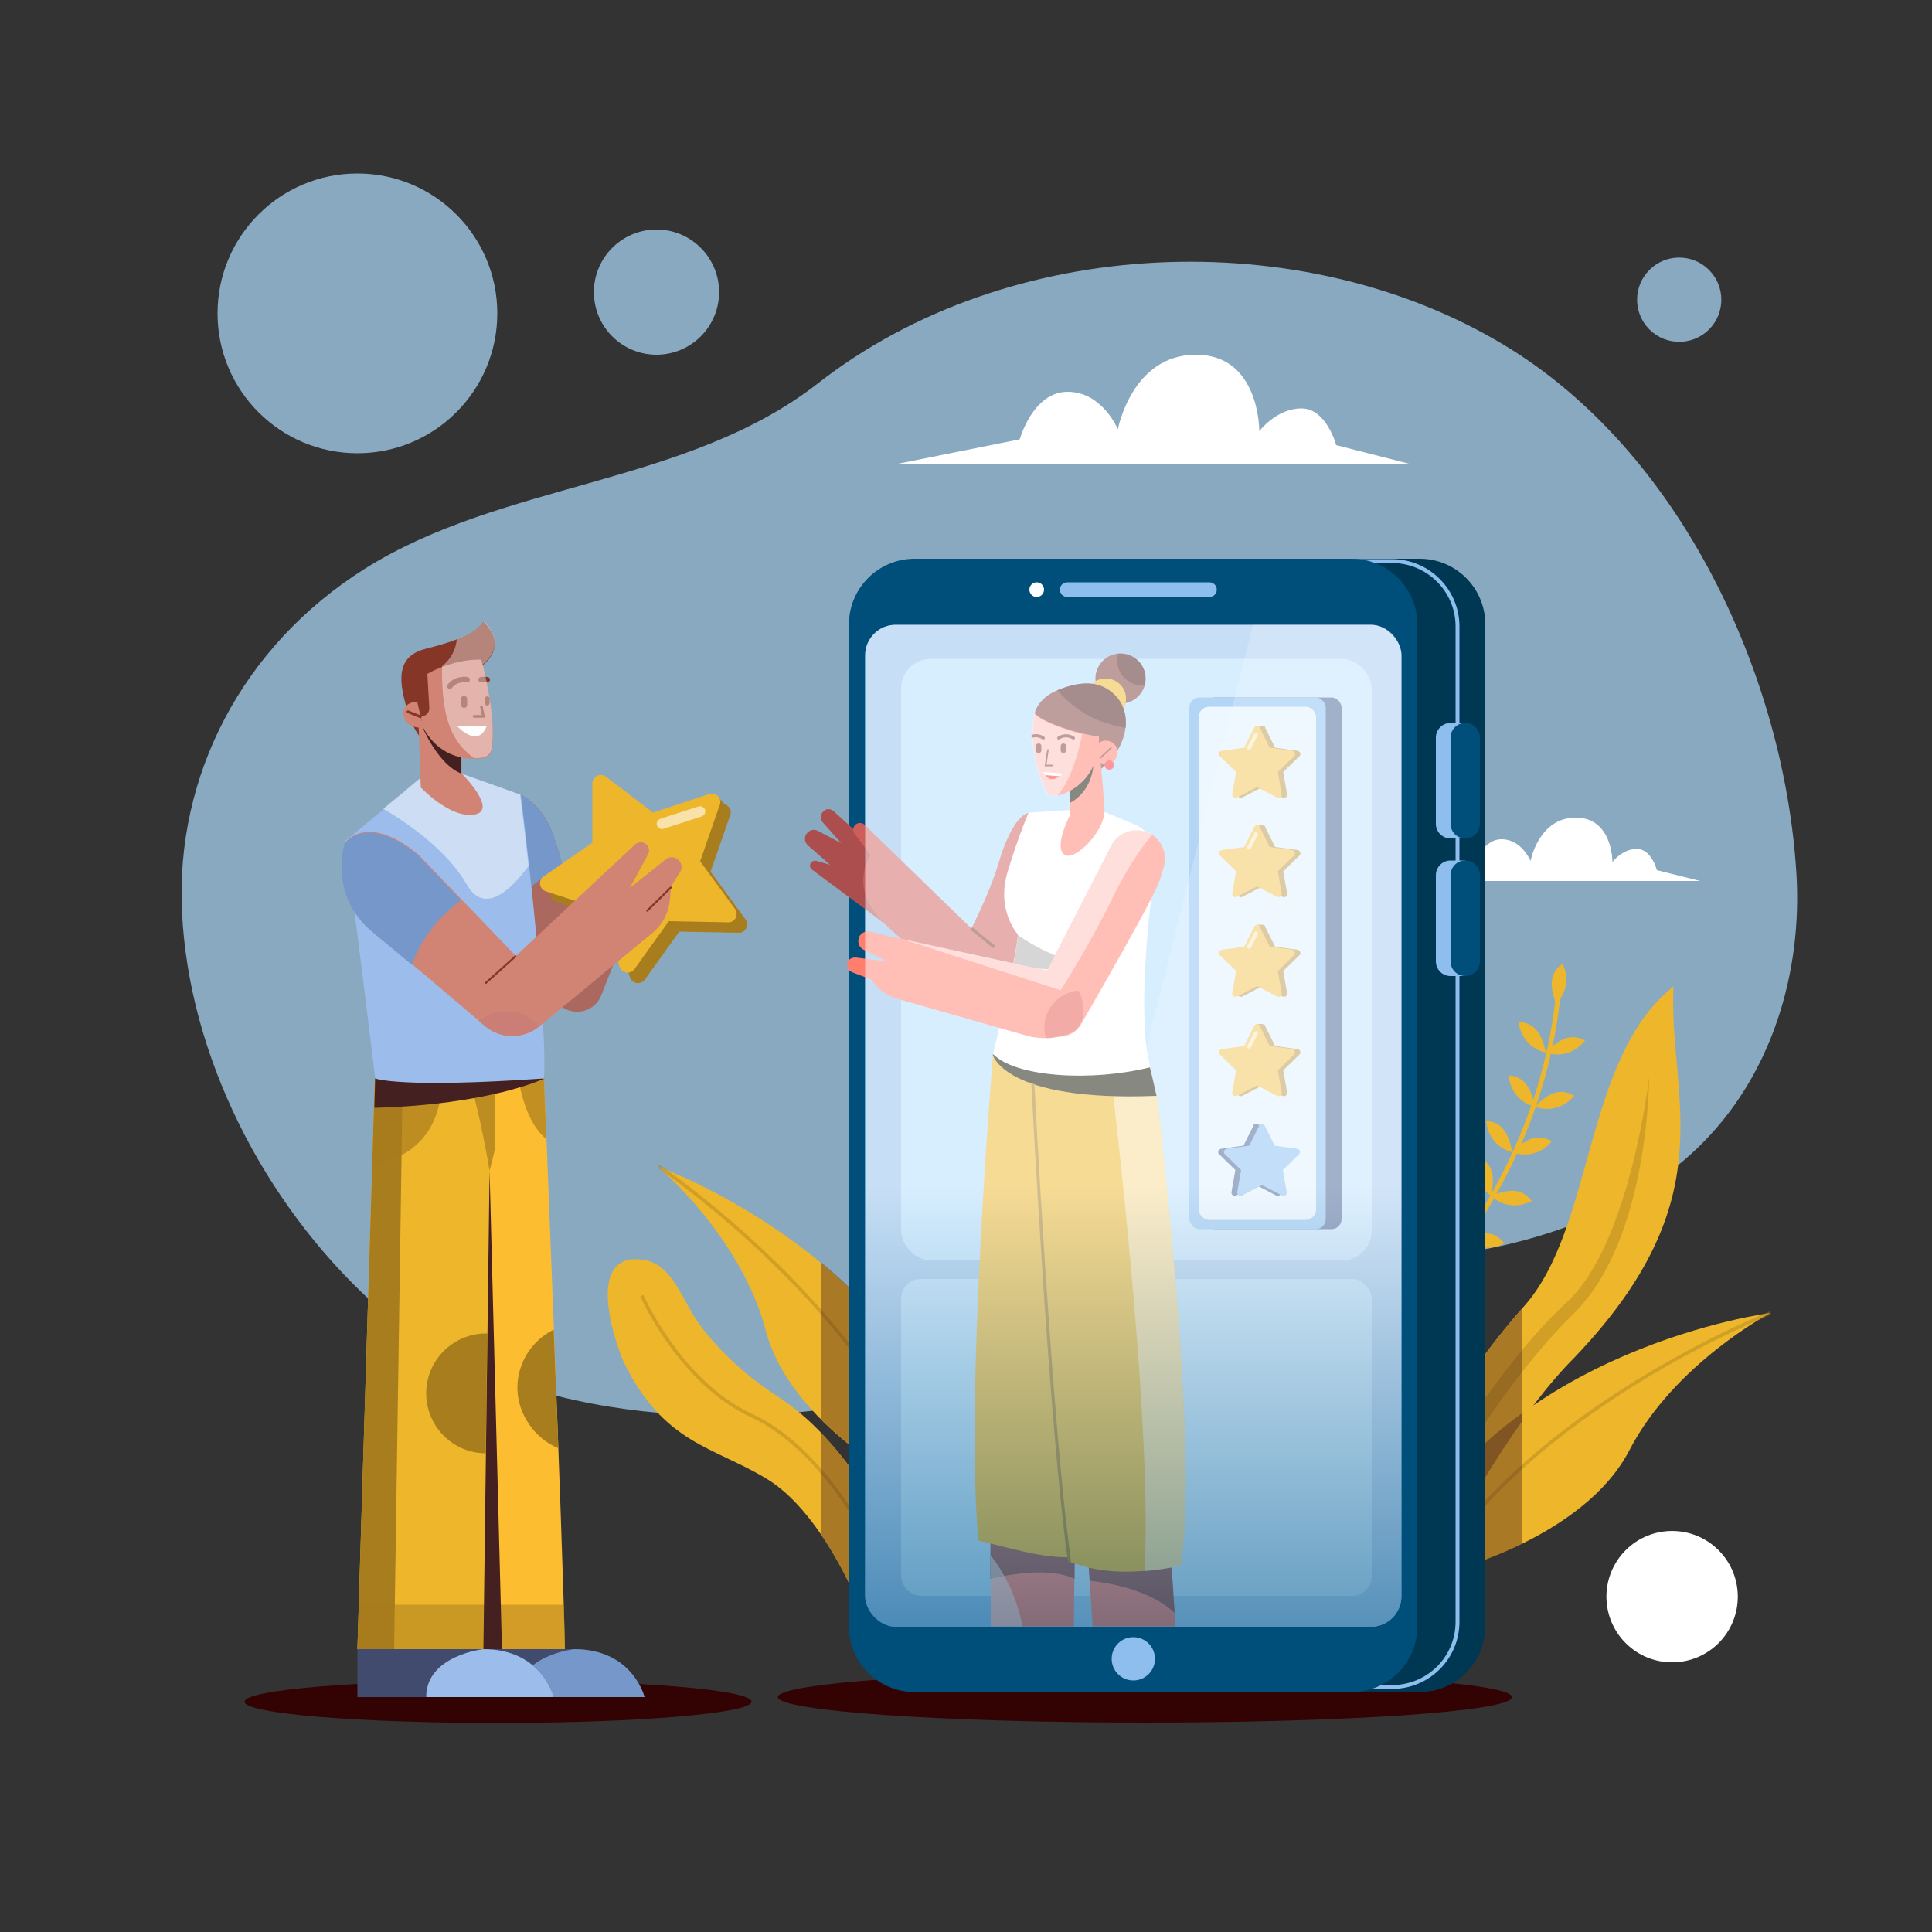 <?xml version="1.0" encoding="UTF-8"?>
<svg xmlns="http://www.w3.org/2000/svg" version="1.1" xmlns:xlink="http://www.w3.org/1999/xlink" viewBox="0 0 500 500">
  <rect x="0" y="0" width="500" height="500" fill="#333333" stroke="none"/>
  <defs>
    <style>
      .cls-1 {
        stroke-width: .8px;
      }

      .cls-1, .cls-2, .cls-3, .cls-4, .cls-5, .cls-6, .cls-7, .cls-8, .cls-9, .cls-10, .cls-11, .cls-12 {
        fill: none;
      }

      .cls-1, .cls-2, .cls-4, .cls-5, .cls-6, .cls-7, .cls-8, .cls-9, .cls-10, .cls-11, .cls-12 {
        stroke-miterlimit: 10;
      }

      .cls-1, .cls-12 {
        stroke: #a87d1d;
      }

      .cls-13, .cls-14, .cls-15, .cls-16, .cls-17, .cls-18, .cls-19, .cls-20, .cls-21, .cls-22, .cls-23, .cls-24, .cls-25, .cls-26, .cls-27, .cls-28, .cls-3, .cls-29, .cls-30, .cls-31, .cls-32, .cls-33, .cls-34, .cls-35, .cls-36, .cls-37, .cls-38, .cls-39, .cls-40, .cls-41, .cls-42, .cls-43, .cls-44, .cls-45, .cls-46, .cls-47, .cls-48, .cls-49, .cls-50, .cls-51, .cls-52, .cls-53, .cls-54, .cls-55, .cls-56 {
        stroke-width: 0px;
      }

      .cls-13, .cls-21, .cls-39, .cls-40, .cls-53 {
        fill: #a87d1d;
      }

      .cls-13, .cls-12 {
        opacity: .4;
      }

      .cls-14 {
        fill: #5d5d5d;
        opacity: .5;
      }

      .cls-15 {
        fill: #fcbd30;
      }

      .cls-16 {
        fill: #d18374;
      }

      .cls-17 {
        fill: #c67c76;
        opacity: .6;
      }

      .cls-17, .cls-21, .cls-25, .cls-27, .cls-34, .cls-40, .cls-47, .cls-49 {
        mix-blend-mode: multiply;
      }

      .cls-2 {
        stroke: #cd2e2b;
        stroke-width: .6px;
      }

      .cls-2, .cls-5, .cls-7, .cls-8, .cls-9, .cls-10 {
        stroke-linecap: round;
      }

      .cls-18 {
        fill: #ad4e4e;
      }

      .cls-19 {
        fill: #cd2e2b;
        opacity: .5;
      }

      .cls-20 {
        fill: #aa685f;
      }

      .cls-22 {
        fill: #edb62b;
      }

      .cls-57 {
        isolation: isolate;
      }

      .cls-23 {
        fill: #003854;
      }

      .cls-24 {
        opacity: .4;
      }

      .cls-24, .cls-38 {
        mix-blend-mode: overlay;
      }

      .cls-24, .cls-51 {
        fill: #fefefe;
      }

      .cls-25 {
        fill: url(#radial-gradient);
      }

      .cls-26 {
        fill: #ce5e5b;
      }

      .cls-27, .cls-31, .cls-49 {
        fill: #442020;
      }

      .cls-28 {
        fill: #9cbdeb;
      }

      .cls-29, .cls-47 {
        fill: #7b3c38;
      }

      .cls-30 {
        opacity: .6;
      }

      .cls-30, .cls-38, .cls-41, .cls-46 {
        fill: #fff;
      }

      .cls-4 {
        stroke: #783d32;
        stroke-width: .8px;
      }

      .cls-32 {
        fill: #414b6d;
      }

      .cls-33 {
        fill: #aedcfe;
        opacity: .7;
      }

      .cls-34 {
        fill: url(#linear-gradient);
      }

      .cls-34, .cls-51 {
        opacity: .5;
      }

      .cls-5 {
        stroke-width: .8px;
      }

      .cls-5, .cls-7 {
        stroke: #7b3c38;
      }

      .cls-35 {
        fill: #0f1201;
      }

      .cls-36 {
        fill: #330202;
      }

      .cls-37 {
        fill: #7597c9;
      }

      .cls-6 {
        stroke: #8ebeed;
        stroke-width: 1px;
      }

      .cls-38 {
        opacity: .5;
      }

      .cls-39 {
        opacity: .5;
      }

      .cls-40 {
        opacity: .7;
      }

      .cls-41 {
        opacity: .2;
      }

      .cls-58 {
        clip-path: url(#clippath);
      }

      .cls-42 {
        fill: #4c1b1b;
      }

      .cls-43 {
        fill: #163c7a;
      }

      .cls-44 {
        fill: #ff2e3a;
      }

      .cls-45 {
        fill: #66aded;
      }

      .cls-7 {
        stroke-width: .4px;
      }

      .cls-47 {
        opacity: .7;
      }

      .cls-59 {
        display: none;
      }

      .cls-48 {
        fill: #d8eeff;
      }

      .cls-49 {
        opacity: .4;
      }

      .cls-50 {
        fill: #8ebeed;
      }

      .cls-8 {
        stroke-width: .7px;
      }

      .cls-8, .cls-9, .cls-10 {
        stroke: #863627;
      }

      .cls-9 {
        stroke-width: .5px;
      }

      .cls-52 {
        fill: #ff7e6e;
      }

      .cls-10 {
        stroke-width: 1.4px;
      }

      .cls-54 {
        fill: #863627;
      }

      .cls-11 {
        stroke: #edb62b;
        stroke-width: 1.2px;
      }

      .cls-55 {
        fill: #aedcff;
      }

      .cls-12 {
        stroke-width: .9px;
      }

      .cls-56 {
        fill: #004f7b;
      }
    </style>
    <radialGradient id="radial-gradient" cx="68.5" cy="97.5" fx="68.5" fy="97.5" r="282.3" gradientTransform="translate(106.8 34.6) scale(2 1.5)" gradientUnits="userSpaceOnUse">
      <stop offset="0" stop-color="#fff"/>
      <stop offset=".2" stop-color="#fcfcfd"/>
      <stop offset=".4" stop-color="#f3f6fa"/>
      <stop offset=".5" stop-color="#e4ebf4"/>
      <stop offset=".6" stop-color="#cfdbeb"/>
      <stop offset=".7" stop-color="#b3c6e0"/>
      <stop offset=".8" stop-color="#91add2"/>
      <stop offset=".9" stop-color="#6a90c2"/>
      <stop offset="1" stop-color="#4373b2"/>
    </radialGradient>
    <clipPath id="clippath">
      <rect class="cls-3" x="196" y="113.3" width="144.7" height="307.6"/>
    </clipPath>
    <linearGradient id="linear-gradient" x1="293.2" y1="307.4" x2="293.2" y2="425.6" gradientUnits="userSpaceOnUse">
      <stop offset="0" stop-color="#fff"/>
      <stop offset="1" stop-color="#00517e"/>
    </linearGradient>
  </defs>
  <g class="cls-57">
    <g id="BACKGROUND" class="cls-59">
      <rect class="cls-25" width="500" height="500"/>
    </g>
    <g id="OBJECTS">
      <g>
        <g>
          <circle class="cls-46" cx="432.7" cy="413.2" r="17" transform="translate(-165.4 427) rotate(-45)"/>
          <g>
            <path class="cls-33" d="M240,359.4c-3.9,1.1-7.9,2.1-11.9,2.9-44.1,9.1-99.9,4-131.9-25.4-28-25.7-47.4-63.8-49.1-101-1.7-34.9,15.4-68.6,47.3-88.7,35.9-22.6,83.3-21.5,117.3-48,49.5-38.7,125.4-41.3,177.4-10,46.2,27.7,72.7,86.3,75.8,136.7,1.6,25.5-6.2,52.7-25.8,71.4-15.6,14.9-37.3,23.2-59.2,26.8-17.6,2.9-34.7,2.2-52.3,2.6-14.1.3-24.3,5.2-36.9,11.6-16.3,8.2-33,15.9-50.6,20.9Z"/>
            <circle class="cls-33" cx="92.5" cy="81.1" r="36.2"/>
            <circle class="cls-33" cx="169.9" cy="75.6" r="16.2"/>
            <circle class="cls-33" cx="434.6" cy="77.6" r="10.9" transform="translate(72.4 330) rotate(-45)"/>
          </g>
        </g>
        <g>
          <path class="cls-46" d="M363.1,228h76.9l-11.2-2.8s-1.4-5.5-5.2-5.5-6.3,3.4-6.3,3.4c0,0,.1-11.5-9.5-11.5s-11.7,11.2-11.7,11.2c0,0-2.3-5.6-7.5-5.6s-7.2,7.2-7.2,7.2l-18.3,3.7Z"/>
          <path class="cls-46" d="M232.6,120.1h132.4l-19.2-4.9s-2.5-9.5-9-9.5-10.9,5.9-10.9,5.9c0,0,.2-19.8-16.4-19.8s-20.2,19.3-20.2,19.3c0,0-4-9.7-13-9.7s-12.4,12.3-12.4,12.3l-31.4,6.3Z"/>
        </g>
        <g>
          <g>
            <g>
              <path class="cls-22" d="M236.1,384.7s-31.5-15.9-37.9-40.3c-6.4-24.4-27.9-42.5-27.9-42.5,0,0,65.2,23.4,80.1,81.6l-14.3,1.2Z"/>
              <path class="cls-12" d="M170.4,301.8s56.4,38.1,71.3,86.5"/>
            </g>
            <g>
              <path class="cls-22" d="M232.8,402.2s-11-27.5-31.4-40.7c-7.7-5-14.9-11.3-20.5-18.9-4-5.4-6.7-15.2-14-16.5-15.4-2.7-8.4,19.8-5.4,26.6,10.4,21,23,21.6,36.9,30,13.9,8.4,23.2,30.8,24.1,33.4s10.2-14,10.2-14Z"/>
              <path class="cls-12" d="M225.1,399.4s-12.1-24.6-30.7-33.1c-18.5-8.6-28.3-31-28.3-31"/>
            </g>
            <path class="cls-49" d="M246.6,371.7c-7.7-19.2-20.8-34-34.1-45v40.6c10.9,10.9,23.6,17.4,23.6,17.4,0,0,0,0,2.4-.2l3.1,3.8c-.4-1.3-.9-2.7-1.3-4,1.5-.1,3.5-.3,6.3-.5v-12Z"/>
            <path class="cls-49" d="M212.5,397.1c4.2,6.1,7.2,12.4,8.8,16h4.6c3-4.2,6.8-11,6.8-11,0,0-7.1-17.6-20.3-31.4v26.3Z"/>
          </g>
          <g>
            <path class="cls-22" d="M362.2,386.4s13.7-27.7,32.1-48.2c18.4-20.5,15.5-64.6,38.8-82.9-1.4,28.8,14,54.6-25.7,96.1-13.6,13.6-29.3,39.3-35.8,55.4-6.5,16-9.5-20.4-9.5-20.4Z"/>
            <path class="cls-13" d="M373.6,385.8s14.4-26.9,33.8-46c19.4-19.1,19.4-61,19.4-61,0,0-5,43.5-21.5,58.4-16.4,15-33.8,43.9-33.8,43.9l2,4.7Z"/>
            <g>
              <path class="cls-22" d="M375.9,406.4s34.2-8.7,45.8-31.1c11.6-22.4,36.5-35.5,36.5-35.5,0,0-68.8,8.7-95.9,62.3l13.7,4.3Z"/>
              <path class="cls-12" d="M458.2,339.8s-63.4,25-88.4,68.9"/>
            </g>
            <path class="cls-49" d="M393.8,365.8c-12.2,8.9-23.7,20.7-31.6,36.3,4.6,1.4,7.6,2.4,9.7,3-.7,1.2-1.5,2.4-2.2,3.6l3.9-3c2.3.7,2.3.7,2.3.7,0,0,8.2-2.1,17.9-6.8v-33.8Z"/>
            <path class="cls-49" d="M393.8,338.8c-18.1,20.5-31.6,47.6-31.6,47.6,0,0,3,36.4,9.5,20.4,4.4-10.8,12.9-25.9,22.1-38.8v-29.2Z"/>
          </g>
          <g>
            <path class="cls-11" d="M352,377.5s2-25.9,18.4-45.2c16.4-19.4,29.9-45.2,32.9-75.1"/>
            <g>
              <path class="cls-22" d="M363.1,342s-5.6-2.5-4.7-9.5c4.5,1.4,4.8,5.5,4.7,9.5Z"/>
              <path class="cls-22" d="M363.1,342s4.8,3.8,10.6-.2c-3.3-3.3-7.1-1.8-10.6.2Z"/>
            </g>
            <g>
              <path class="cls-22" d="M371.6,330.8s-5.6-2.5-4.7-9.5c4.5,1.4,4.8,5.5,4.7,9.5Z"/>
              <path class="cls-22" d="M371.6,330.8s4.8,3.8,10.6-.2c-3.3-3.3-7.1-1.8-10.6.2Z"/>
            </g>
            <g>
              <path class="cls-22" d="M378.8,320.5s-5.2-3.3-3.2-10.1c4.2,2,4,6.2,3.2,10.1Z"/>
              <path class="cls-22" d="M378.8,320.5s4.2,4.5,10.5,1.3c-2.8-3.8-6.8-2.8-10.5-1.3Z"/>
            </g>
            <g>
              <path class="cls-22" d="M385.9,309.5s-5.2-3.3-3.2-10.1c4.2,2,4,6.2,3.2,10.1Z"/>
              <path class="cls-22" d="M385.9,309.5s4.2,4.5,10.5,1.3c-2.8-3.8-6.8-2.8-10.5-1.3Z"/>
            </g>
            <g>
              <path class="cls-22" d="M391.4,298.2s-6-1.1-6.8-8.1c4.7.3,6,4.2,6.8,8.1Z"/>
              <path class="cls-22" d="M391.4,298.2s5.6,2.5,10.2-2.8c-4-2.5-7.4,0-10.2,2.8Z"/>
            </g>
            <g>
              <path class="cls-22" d="M397.2,286.4s-6-1.1-6.8-8.1c4.7.3,6,4.2,6.8,8.1Z"/>
              <path class="cls-22" d="M397.2,286.4s5.6,2.5,10.2-2.8c-4-2.5-7.4,0-10.2,2.8Z"/>
            </g>
            <g>
              <path class="cls-22" d="M400.1,272.4s-6.1-.9-7.1-7.9c4.7.1,6.2,4,7.1,7.9Z"/>
              <path class="cls-22" d="M400.1,272.4s5.7,2.3,10.1-3.1c-4.1-2.3-7.4.3-10.1,3.1Z"/>
            </g>
            <path class="cls-22" d="M402.7,259.8s4.6-4.1,1.7-10.4c-3.9,2.6-3,6.7-1.7,10.4Z"/>
          </g>
          <path class="cls-36" d="M391.3,439.2c0,3.7-42.6,6.6-95,6.6s-95-3-95-6.6,42.6-6.6,95-6.6,95,3,95,6.6Z"/>
          <path class="cls-23" d="M254.3,144.6h113.1c9.4,0,17,7.6,17,17v259.3c0,9.4-7.6,17-17,17h-113.1c-9.4,0-17-7.6-17-17V161.6c0-9.4,7.6-17,17-17Z"/>
          <path class="cls-6" d="M360.2,436.6h-113.1c-9.4,0-17-7.6-17-16.9V162.1c0-9.4,7.6-16.9,17-16.9h113.1c9.4,0,17,7.6,17,16.9v257.6c0,9.4-7.6,16.9-17,16.9Z"/>
          <path class="cls-56" d="M236.7,144.6h113.1c9.4,0,17,7.6,17,17v259.3c0,9.4-7.6,17-17,17h-113.1c-9.4,0-17-7.6-17-17V161.6c0-9.4,7.6-17,17-17Z"/>
          <rect class="cls-50" x="223.9" y="161.7" width="138.8" height="259.3" rx="7.9" ry="7.9"/>
          <path class="cls-50" d="M298.9,429.3c0,3.1-2.5,5.6-5.6,5.6s-5.6-2.5-5.6-5.6,2.5-5.6,5.6-5.6,5.6,2.5,5.6,5.6Z"/>
          <g>
            <path class="cls-50" d="M375.4,187.1c-2.1,0-3.8,1.7-3.8,3.8v22.3c0,2.1,1.7,3.8,3.8,3.8h3.8v-29.9h-3.8Z"/>
            <path class="cls-56" d="M383,213.2c0,2.1-1.7,3.8-3.8,3.8h0c-2.1,0-3.8-1.7-3.8-3.8v-22.3c0-2.1,1.7-3.8,3.8-3.8h0c2.1,0,3.8,1.7,3.8,3.8v22.3Z"/>
          </g>
          <g>
            <path class="cls-50" d="M375.4,222.7c-2.1,0-3.8,1.7-3.8,3.8v22.3c0,2.1,1.7,3.8,3.8,3.8h3.8v-29.9h-3.8Z"/>
            <path class="cls-56" d="M383,248.8c0,2.1-1.7,3.8-3.8,3.8h0c-2.1,0-3.8-1.7-3.8-3.8v-22.3c0-2.1,1.7-3.8,3.8-3.8h0c2.1,0,3.8,1.7,3.8,3.8v22.3Z"/>
          </g>
          <path class="cls-50" d="M314.9,152.6c0,1.1-.9,1.9-1.9,1.9h-36.8c-1.1,0-1.9-.9-1.9-1.9h0c0-1.1.9-1.9,1.9-1.9h36.8c1.1,0,1.9.9,1.9,1.9h0Z"/>
          <circle class="cls-46" cx="268.3" cy="152.6" r="1.9"/>
          <rect class="cls-55" x="233.2" y="170.5" width="121.8" height="155.7" rx="7.7" ry="7.7"/>
          <rect class="cls-55" x="233.2" y="331" width="121.8" height="82" rx="5.1" ry="5.1"/>
          <g>
            <rect class="cls-43" x="311.9" y="180.5" width="35.3" height="137.6" rx="2.6" ry="2.6"/>
            <rect class="cls-45" x="307.8" y="180.5" width="35.3" height="137.6" rx="2.6" ry="2.6"/>
            <rect class="cls-48" x="310.2" y="182.9" width="30.4" height="132.8" rx="2.7" ry="2.7"/>
            <g>
              <g>
                <polygon class="cls-53" points="325.2 187.8 326.6 187.8 327 189.1 325.2 189.6 325.2 187.8"/>
                <path class="cls-53" d="M327.4,188.3l2.6,5.2,5.8.8c.7.1,1,1,.5,1.4l-4.2,4.1,1,5.7c.1.7-.6,1.2-1.2.9l-5.2-2.7-5.2,2.7c-.6.3-1.3-.2-1.2-.9l1-5.7-4.2-4.1c-.5-.5-.2-1.3.5-1.4l5.8-.8,2.6-5.2c.3-.6,1.2-.6,1.5,0Z"/>
                <path class="cls-22" d="M326,188.3l2.6,5.2,5.8.8c.7.1,1,1,.5,1.4l-4.2,4.1,1,5.7c.1.7-.6,1.2-1.2.9l-5.2-2.7-5.2,2.7c-.6.3-1.3-.2-1.2-.9l1-5.7-4.2-4.1c-.5-.5-.2-1.3.5-1.4l5.8-.8,2.6-5.2c.3-.6,1.2-.6,1.5,0Z"/>
              </g>
              <path class="cls-30" d="M323.7,193.8c-.1.2-.4.3-.7.2h0c-.2-.1-.3-.4-.2-.7l1.8-3.5c.1-.2.4-.3.7-.2h0c.2.1.3.4.2.7l-1.8,3.5Z"/>
            </g>
            <g>
              <g>
                <polygon class="cls-53" points="325.2 213.5 326.6 213.5 327 214.8 325.2 215.4 325.2 213.5"/>
                <path class="cls-53" d="M327.4,214l2.6,5.2,5.8.8c.7.1,1,1,.5,1.4l-4.2,4.1,1,5.7c.1.7-.6,1.2-1.2.9l-5.2-2.7-5.2,2.7c-.6.3-1.3-.2-1.2-.9l1-5.7-4.2-4.1c-.5-.5-.2-1.3.5-1.4l5.8-.8,2.6-5.2c.3-.6,1.2-.6,1.5,0Z"/>
                <path class="cls-22" d="M326,214l2.6,5.2,5.8.8c.7.1,1,1,.5,1.4l-4.2,4.1,1,5.7c.1.7-.6,1.2-1.2.9l-5.2-2.7-5.2,2.7c-.6.3-1.3-.2-1.2-.9l1-5.7-4.2-4.1c-.5-.5-.2-1.3.5-1.4l5.8-.8,2.6-5.2c.3-.6,1.2-.6,1.5,0Z"/>
              </g>
              <path class="cls-30" d="M323.7,219.6c-.1.2-.4.3-.7.2h0c-.2-.1-.3-.4-.2-.7l1.8-3.5c.1-.2.4-.3.7-.2h0c.2.1.3.4.2.7l-1.8,3.5Z"/>
            </g>
            <g>
              <g>
                <polygon class="cls-53" points="325.2 239.3 326.6 239.3 327 240.6 325.2 241.1 325.2 239.3"/>
                <path class="cls-53" d="M327.4,239.8l2.6,5.2,5.8.8c.7.1,1,1,.5,1.4l-4.2,4.1,1,5.7c.1.7-.6,1.2-1.2.9l-5.2-2.7-5.2,2.7c-.6.3-1.3-.2-1.2-.9l1-5.7-4.2-4.1c-.5-.5-.2-1.3.5-1.4l5.8-.8,2.6-5.2c.3-.6,1.2-.6,1.5,0Z"/>
                <path class="cls-22" d="M326,239.8l2.6,5.2,5.8.8c.7.1,1,1,.5,1.4l-4.2,4.1,1,5.7c.1.7-.6,1.2-1.2.9l-5.2-2.7-5.2,2.7c-.6.3-1.3-.2-1.2-.9l1-5.7-4.2-4.1c-.5-.5-.2-1.3.5-1.4l5.8-.8,2.6-5.2c.3-.6,1.2-.6,1.5,0Z"/>
              </g>
              <path class="cls-30" d="M323.7,245.3c-.1.2-.4.3-.7.2h0c-.2-.1-.3-.4-.2-.7l1.8-3.5c.1-.2.4-.3.7-.2h0c.2.1.3.4.2.7l-1.8,3.5Z"/>
            </g>
            <g>
              <g>
                <polygon class="cls-53" points="325.2 265 326.6 265 327 266.4 325.2 266.9 325.2 265"/>
                <path class="cls-53" d="M327.4,265.5l2.6,5.2,5.8.8c.7.1,1,1,.5,1.4l-4.2,4.1,1,5.7c.1.7-.6,1.2-1.2.9l-5.2-2.7-5.2,2.7c-.6.3-1.3-.2-1.2-.9l1-5.7-4.2-4.1c-.5-.5-.2-1.3.5-1.4l5.8-.8,2.6-5.2c.3-.6,1.2-.6,1.5,0Z"/>
                <path class="cls-22" d="M326,265.5l2.6,5.2,5.8.8c.7.1,1,1,.5,1.4l-4.2,4.1,1,5.7c.1.7-.6,1.2-1.2.9l-5.2-2.7-5.2,2.7c-.6.3-1.3-.2-1.2-.9l1-5.7-4.2-4.1c-.5-.5-.2-1.3.5-1.4l5.8-.8,2.6-5.2c.3-.6,1.2-.6,1.5,0Z"/>
              </g>
              <path class="cls-30" d="M323.7,271.1c-.1.2-.4.3-.7.2h0c-.2-.1-.3-.4-.2-.7l1.8-3.5c.1-.2.4-.3.7-.2h0c.2.1.3.4.2.7l-1.8,3.5Z"/>
            </g>
            <g>
              <polygon class="cls-53" points="326.6 290.8 325.2 290.8 324.9 292.1 326.6 292.6 326.6 290.8"/>
              <path class="cls-43" d="M324.4,291.3l-2.6,5.2-5.8.8c-.7.1-1,1-.5,1.4l4.2,4.1-1,5.7c-.1.7.6,1.2,1.2.9l5.2-2.7,5.2,2.7c.6.3,1.3-.2,1.2-.9l-1-5.7,4.2-4.1c.5-.5.2-1.3-.5-1.4l-5.8-.8-2.6-5.2c-.3-.6-1.2-.6-1.5,0Z"/>
              <path class="cls-45" d="M325.9,291.3l-2.6,5.2-5.8.8c-.7.1-1,1-.5,1.4l4.2,4.1-1,5.7c-.1.7.6,1.2,1.2.9l5.2-2.7,5.2,2.7c.6.3,1.3-.2,1.2-.9l-1-5.7,4.2-4.1c.5-.5.2-1.3-.5-1.4l-5.8-.8-2.6-5.2c-.3-.6-1.2-.6-1.5,0Z"/>
            </g>
          </g>
          <path class="cls-41" d="M354.7,161.7h-30.4l-65.4,259.3h95.8c4.4,0,7.9-3.5,7.9-7.9v-243.5c0-4.4-3.5-7.9-7.9-7.9Z"/>
          <g class="cls-58">
            <g>
              <path class="cls-18" d="M227.3,220.4l-11.6-10.5c-.7-.6-1.8-.7-2.5,0h0c-.9.7-1,2.1-.3,2.9l4.8,5.4-6.1-3.2c-1.2-.6-2.6,0-3.1,1.2h0c-.4.9-.1,2,.6,2.6l5.7,5-3.5-1c-.7-.2-1.4.2-1.6.8h0c-.2.6,0,1.1.5,1.5l19.1,14.2-1.7-18.8Z"/>
              <path class="cls-26" d="M266.2,210.4s-4,0-7.9,13.4c-2.1,7.1-6.9,16.5-6.9,16.5l-27.6-26.8c-.7-.7-1.8-.7-2.5,0h0c-.6.7-.7,1.6-.1,2.3l4.1,5.5s-5.3,7.5,1.9,15.9c4.2,4.9,15.2,13.2,23.5,19.2,5.1,3.6,12.2,1.4,14.2-4.5l8.9-26.2-7.6-15.2Z"/>
              <line class="cls-4" x1="251.4" y1="240.3" x2="257.3" y2="245.1"/>
              <path class="cls-26" d="M264.5,252.6c-2.6-1.2-5.7-1.3-8.5,0-2,.9-3.6,2.4-4.6,4.2,4.7,2.8,10.9.8,13.1-4.2Z"/>
              <g>
                <g>
                  <path class="cls-52" d="M278.3,384.5l-.6,56.4h-29.8s0-8.9,8.5-10.3v-39.6s22-6.5,22-6.5Z"/>
                  <path class="cls-29" d="M252,432.4c2.6,2.2,9.3,5.2,25.7,3.1v5.4s-29.8,0-29.8,0c0,0,0-5.5,4.1-8.5Z"/>
                  <path class="cls-2" d="M268.1,426.5s-1.2,6.3,4.9,5.6"/>
                </g>
                <path class="cls-47" d="M256.3,408.6q0-11.7,0-11.7l22-6.5-.2,18.2c-6.3-3-16.3-1.3-21.8,0Z"/>
                <path class="cls-38" d="M247.9,440.9s0,0,0,0c0,0,0,0,0-.2,0,0,0,0,0,0,0,0,0-.2,0-.3,0,0,0,0,0,0,0-.1,0-.2,0-.4,0,0,0,0,0,0,0-.3,0-.6.2-1,0,0,0,0,0,0,0-.4.2-.8.3-1.2,0,0,0,0,0,0,.3-1.1.8-2.3,1.7-3.5,0,0,0,0,0,0,.3-.5.7-.9,1.2-1.3,0,0,0,0,0,0,1.2-1.1,2.8-2,5.1-2.4,0-13.3,0-22.1,0-28,0,0,13.8,15.8,7.1,38.3h-15.6s0,0,0,0Z"/>
              </g>
              <path class="cls-22" d="M257,272.9s-7.3,86.7-3.8,125.8c10.9,2.6,19.4,5.4,27.8,3.9l-6.3-124.3-17.7-5.4Z"/>
              <g>
                <path class="cls-52" d="M302.7,397.5l2.8,44-29.8,1.9s-.6-8.8,7.8-10.8l-2.5-39.5,21.7,4.5Z"/>
                <path class="cls-29" d="M279.3,434.6c2.7,2,9.6,4.6,25.8,1.5l.3,5.4-29.8,1.9s-.3-5.5,3.6-8.8Z"/>
                <path class="cls-2" d="M295,427.7s-.8,6.3,5.3,5.3"/>
              </g>
              <path class="cls-47" d="M282,409.2q-1-16.2-1-16.2l21.7,4.5,1.3,19.9c-6.5-6-16.7-7.7-21.9-8.3Z"/>
              <path class="cls-22" d="M299.4,283.6s11.3,93.8,6.1,121.6c-11.6,2.3-20.6,2.1-28.6-1-9.9-106.2-9-125.8-9-125.8l31.5,5.1Z"/>
              <path class="cls-38" d="M296.2,406.6c2.9-.2,6-.7,9.3-1.3,5.2-27.8-6.1-121.6-6.1-121.6l-11.5-1.9c1.6,13.7,10.3,89.7,8.3,124.8Z"/>
              <path class="cls-35" d="M268.1,276c.2-.8.3-1.5.5-2.2,20.8-2.2,29,2.5,29,2.5,0,0,.7,2.7,1.7,7.3-39.6,1.6-42.4-10.7-42.4-10.7,4.3-.7,8,.7,11.1,3.1Z"/>
              <path class="cls-46" d="M283.8,209.3l9.7,4c3.9,1.6,6.2,5.7,5.6,9.8-1.8,12.9-4.9,40.2-1.4,53.1-15.2,3.8-34.8,2.6-40.7-3.4,6.6-27.2,6.4-31,6.4-31,0,0-5.7-6.2-2.6-16.3,3.1-10.1,5.4-15.2,5.4-15.2l17.6-1.1Z"/>
              <path class="cls-14" d="M263.4,242s9.9,7.1,19.5,7.8c9.6.7-11.7,2.5-20.6-.3h0c1.2-6.3,1.1-7.5,1.1-7.5Z"/>
              <path class="cls-1" d="M267.3,280.5s4.5,88.4,9.5,123.7"/>
              <g>
                <path class="cls-29" d="M283.8,177.5c1,3.4,4.7,5.4,8.1,4.3,3.4-1,5.4-4.7,4.3-8.1-1-3.4-4.7-5.4-8.1-4.3-3.4,1-5.4,4.7-4.3,8.1Z"/>
                <path class="cls-42" d="M289.4,169.2c-.3,1.1-.3,2.4,0,3.6.9,3,3.8,4.8,6.8,4.6.3-1.1.3-2.4,0-3.6-.9-3-3.8-4.8-6.8-4.6Z"/>
                <path class="cls-22" d="M281.1,182.4c.9,2.8,3.8,4.3,6.6,3.5,2.8-.9,4.3-3.8,3.5-6.6-.9-2.8-3.8-4.3-6.6-3.5-2.8.9-4.3,3.8-3.5,6.6Z"/>
                <path class="cls-29" d="M267.8,184.5s.7-3.7,5.7-5.8c5.1-2.1,11.1-3.4,15.6,1.9s1.9,14.1-4.7,18.8-16.6-14.9-16.6-14.9Z"/>
                <path class="cls-52" d="M277.1,202.4l-.2,8.6s-4.1,7.8-1.6,10.1c2.6,2.3,11.4-6.5,10.5-12.3-.9-12.7-1.5-16.3-1.5-16.3l-7.3,9.9Z"/>
                <path class="cls-35" d="M276.9,207.9v-4.9c1.3-2.2,3.2-4.3,6.1-5-.6,5.9-4,8.7-6.1,9.8Z"/>
                <path class="cls-52" d="M267.8,184.5s-2.4,9.5,3.1,20.4c.4.8,1.2,1.2,2.1,1.1,3.7-.4,11.7-4.6,11.4-15.4-5.6-.6-15.4-4-16.6-6.1Z"/>
                <path class="cls-38" d="M280.1,189.9c-1,5-2.9,11.9-6.5,16.1-.2,0-.5,0-.7.1-.9,0-1.7-.3-2.1-1.1-5.5-10.9-3.1-20.4-3.1-20.4.9,1.6,7,4.1,12.3,5.4Z"/>
                <path class="cls-46" d="M270,199.8l5.1.4s-3.3,3.5-5.1-.4Z"/>
                <path class="cls-52" d="M283.3,195.6c.5,1.6,2.2,2.5,3.8,2,1.6-.5,2.5-2.2,2-3.8-.5-1.6-2.2-2.5-3.8-2-1.6.5-2.5,2.2-2,3.8Z"/>
                <line class="cls-7" x1="284.8" y1="196.1" x2="287.5" y2="193.6"/>
                <path class="cls-29" d="M275.9,194.2c0,.4-.3.7-.7.7h0c-.4,0-.7-.3-.7-.7v-1.1c0-.4.3-.7.7-.7h0c.4,0,.7.3.7.7v1.1Z"/>
                <path class="cls-29" d="M269.5,194.2c0,.4-.3.7-.7.7h0c-.4,0-.7-.3-.7-.7v-1.1c0-.4.3-.7.7-.7h0c.4,0,.7.3.7.7v1.1Z"/>
                <polyline class="cls-7" points="271.2 194.1 270.6 198.1 272.4 198.1"/>
                <path class="cls-5" d="M274,191s1.7-1.3,3.8,0"/>
                <path class="cls-5" d="M270,191s-1.2-.9-2.7-.5"/>
                <path class="cls-44" d="M274.3,200.9l-3.8-.3c1.2,1.7,2.8,1,3.8.3Z"/>
                <path class="cls-42" d="M273.7,178.7c2,2.3,6.1,6.4,12.2,8.3,2.1.7,3.9,1.1,5.4,1.4.3-2.8-.3-5.6-2.1-7.8-4.4-5.2-10.4-4-15.5-2Z"/>
                <path class="cls-44" d="M288.3,198c0,.7-.5,1.2-1.2,1.2s-1.2-.5-1.2-1.2.5-1.2,1.2-1.2,1.2.5,1.2,1.2Z"/>
              </g>
              <path class="cls-52" d="M268.8,265.6c4.2,4.5,9.2,2.6,10.9-.4,0,0,0,0,0,0,5.8-10,16.9-29.5,19.6-35.4,1-2.2,1.6-4.2,2-5.9,1.1-4.8-2.7-9.4-7.7-9,0,0,0,0-.1,0-2.5.2-4.7,1.7-5.9,4l-18.4,35.8s-4.5,6.5-.3,11Z"/>
              <g>
                <path class="cls-52" d="M274.8,252l-44.7-9.7-4.9-1.2c-1.3-.3-2.7.5-3,1.8h0c-.3,1.2.3,2.4,1.3,2.9l6.1,3-8.2-1c-.8,0-1.5.3-1.9.9h0c-.6,1.1-.2,2.4,1,2.9l5,1.9h0c1.6,2.5,4,4.2,6.8,5l33.3,9.5c4.1,1.2,8.5.7,12.3-1.2,1.4-1.1,2.5-2.7,2.5-5.2.1-6.9-5.6-9.6-5.6-9.6Z"/>
                <path class="cls-19" d="M270.8,268.7c2.5,0,4.9-.7,7.1-1.8,1.4-1.1,2.5-2.7,2.5-5.2,0-2.2-.5-3.9-1.3-5.3-.8,0-1.6.2-2.5.5-4.8,1.8-7.4,7-5.9,11.8Z"/>
              </g>
              <path class="cls-38" d="M274.5,256.3s7.9-12.4,13.4-23.9c4.1-8.5,8.3-14.1,10.3-16.4-1.3-.9-2.8-1.3-4.5-1.2,0,0,0,0-.1,0-2.5.2-4.7,1.7-5.9,4l-16.7,32.4-37.6-8.2,41.2,13.3Z"/>
            </g>
          </g>
          <rect class="cls-34" x="223.9" y="161.7" width="138.8" height="259.3" rx="7.9" ry="7.9"/>
        </g>
        <g>
          <path class="cls-20" d="M134.8,205.7s5.2,2.3,8,9.4c2.9,7.1,6.4,25.1,6.4,25.1l6.5-19.6s2.9-2.9,7.5-2.8c4.6.1,5.4,6.8,5.4,6.8l-13,33c-2.1,5.3-9.5,5.7-12.1.7l-10.6-20,1.9-32.6Z"/>
          <path class="cls-37" d="M145.6,224.2c-.9-3.5-1.9-6.8-2.8-9.1-2.9-7.1-8-9.4-8-9.4l-1.6,28.1c3.3-4.3,8.5-7.6,12.4-9.6Z"/>
          <path class="cls-36" d="M194.5,440.4c0,3-29.4,5.5-65.6,5.5s-65.6-2.4-65.6-5.5,29.4-5.5,65.6-5.5,65.6,2.4,65.6,5.5Z"/>
          <path class="cls-32" d="M116,426.8v12.4h50.8s-3-12.4-18.2-12.4h-32.6Z"/>
          <path class="cls-37" d="M148.6,426.8s-14.8,1.6-14.8,12.4h33s-3-12.4-18.2-12.4Z"/>
          <path class="cls-15" d="M140.8,279.1s4.8,118.7,5.4,147.7h-26.4v-149.1l21,1.4Z"/>
          <path class="cls-39" d="M119.8,426.8h26.4c0-3-.2-6.9-.3-11.5h-26.1v11.5Z"/>
          <path class="cls-22" d="M97,279.1l-4.5,147.7h32.6l1.6-123.8,1-3.9c.2-.9.4-1.8.4-2.7v-19.2l-31,1.9Z"/>
          <polygon class="cls-53" points="97 279.1 92.5 426.8 102 426.8 103.9 300.6 104.2 278.7 97 279.1"/>
          <path class="cls-32" d="M92.5,426.8v12.4h50.8s-3-12.4-18.2-12.4h-32.6Z"/>
          <path class="cls-28" d="M125.1,426.8s-14.8,1.6-14.8,12.4h33s-3-12.4-18.2-12.4Z"/>
          <path class="cls-40" d="M128.1,296.4v-19.2l-7.1.4c1.4,4.6,3.7,13.4,5.7,25.4l1-3.9c.2-.9.4-1.8.4-2.7Z"/>
          <path class="cls-40" d="M141.4,294.8c-.4-9.7-.6-15.7-.6-15.7l-6.7-.4c.5,3.5,2.3,12.1,7.3,16.1Z"/>
          <path class="cls-53" d="M126.1,345.1c-.1,0-.2,0-.3,0-8.6,0-15.5,7-15.5,15.5s6.9,15.5,15.4,15.5l.4-31Z"/>
          <path class="cls-21" d="M143.3,344.1c-5.6,2.8-9.4,8.5-9.4,15.1s4.4,13.1,10.6,15.6c-.4-10.1-.8-20.6-1.2-30.8Z"/>
          <polygon class="cls-39" points="92.9 415.3 92.5 426.8 125.1 426.8 125.2 415.3 92.9 415.3"/>
          <polygon class="cls-31" points="126.7 303 125.1 426.8 129.9 426.8 126.7 303"/>
          <path class="cls-40" d="M96.4,301.5c18.4-3.4,18.1-19.6,17.8-23.5l-17.1,1.1-.7,22.4Z"/>
          <path class="cls-31" d="M128.1,278.3v-1.1l-8.3.5h0l-22.7,1.4-.2,7.6c30-.8,44-7.6,44-7.6l-12.7-.8Z"/>
          <path class="cls-28" d="M119.4,200.2l15.4,5.5s6.9,54.7,6,73.4c-37.5,2.6-43.7,0-43.7,0,0,0-5.7-47.6-7.9-61.3l19.6-16.3,10.7-1.2Z"/>
          <g>
            <g>
              <polygon class="cls-53" points="185.7 206.2 188.3 208.9 186.5 211.9 182.3 209.6 185.7 206.2"/>
              <path class="cls-53" d="M188.9,211.2l-5,14.4,9,12.3c1.1,1.5,0,3.6-1.8,3.5l-15.3-.3-8.9,12.4c-1.1,1.5-3.4,1.1-3.9-.7l-4.4-14.7-14.6-4.7c-1.8-.6-2.1-2.9-.6-3.9l12.6-8.7v-15.3c0-1.8,2-2.9,3.5-1.8l12.2,9.3,14.5-4.8c1.8-.6,3.4,1.1,2.8,2.8Z"/>
              <path class="cls-22" d="M186.2,208.5l-5,14.4,9,12.3c1.1,1.5,0,3.6-1.8,3.5l-15.3-.3-8.9,12.4c-1.1,1.5-3.4,1.1-3.9-.7l-4.4-14.7-14.6-4.7c-1.8-.6-2.1-2.9-.6-3.9l12.6-8.7v-15.3c0-1.8,2-2.9,3.5-1.8l12.2,9.3,14.5-4.8c1.8-.6,3.4,1.1,2.8,2.8Z"/>
            </g>
            <path class="cls-30" d="M171.7,214.5c-.7.2-1.4-.2-1.7-.9h0c-.2-.7.2-1.4.9-1.7l9.9-3.2c.7-.2,1.4.2,1.7.9h0c.2.7-.2,1.4-.9,1.7l-9.9,3.2Z"/>
          </g>
          <path class="cls-16" d="M89.3,218.1s-4.4,13.6,7.4,23.2c7.8,6.3,20.8,17.4,28.8,24.2,4.1,3.5,10,3.5,14.1.1l29.3-24.2c2.4-2,4-4.8,4.4-8,.1-1.1.3-2.4.3-3.9l2.4-3.8c.6-.9.5-2-.2-2.9h0c-.9-1.1-2.4-1.3-3.5-.4l-9.3,7.4,4.7-8.7c.5-.9.3-2-.5-2.6h0c-.8-.7-2-.7-2.8,0l-30.9,28.9-25.2-26.2s-11.8-10.8-19-3.2Z"/>
          <line class="cls-9" x1="173.6" y1="229.7" x2="167.5" y2="235.7"/>
          <line class="cls-9" x1="133.4" y1="247.5" x2="125.7" y2="254.4"/>
          <path class="cls-17" d="M139.6,265.7h0c-2-2.5-5.1-4-8.5-4s-5.2,1-7.2,2.6c.5.4,1,.8,1.5,1.2,4.1,3.5,10,3.5,14.1.1Z"/>
          <path class="cls-37" d="M108.2,221.4s-11.8-10.8-19-3.2c0,0-4.4,13.6,7.4,23.2,2.8,2.3,6.3,5.2,10,8.3,3.1-8.7,9-14,12.7-16.7l-11.2-11.7Z"/>
          <path class="cls-51" d="M134.8,205.7l-15.4-5.5-10.7,1.2-9.5,7.9c6.6,3.9,16.5,10.8,21.6,19.6,4.4,7.7,11,2,16-4.8-1.2-10.7-2.2-18.4-2.2-18.4Z"/>
          <g>
            <path class="cls-54" d="M123.9,172.9s8.5-4.9,1.2-12.1c-1.6,2.9-6.9,5.1-14.9,7.1-8,2-7.1,8.7-4.4,17.1,1.5,5,5.1,8.4,5.1,8.4l4.3-11.8-1.3-5.7,10-2.9Z"/>
            <path class="cls-16" d="M108.3,186.7l.6,17.1s7.6,8.1,13.9,7c6.2-1.1-3.3-10.6-3.3-10.6v-8.6l-8.7-5.3-2.5.4Z"/>
            <path class="cls-27" d="M111.2,186.6l-1.8,1.7s4,9.6,10,11.9v-8.6l-8.2-5.1Z"/>
            <path class="cls-16" d="M124.5,170.6s4.2,14.7,2.8,23.4c-.2,1.1-1.1,2-2.2,2.2-5.3.7-11.7-.7-15.6-7.9l-.6-2.8.7-.2c1-.3,1.6-1.2,1.5-2.2l-.5-8.7s6.2-3.8,13.9-3.7Z"/>
            <path class="cls-46" d="M126,187.8h-7.8s5.5,6.2,7.8,0Z"/>
            <path class="cls-54" d="M120.9,182.4c0,.4-.3.8-.8.8h0c-.4,0-.8-.3-.8-.8v-1.5c0-.4.3-.8.8-.8h0c.4,0,.8.3.8.8v1.5Z"/>
            <path class="cls-54" d="M126.7,182c0,.3-.3.6-.6.6h0c-.3,0-.6-.3-.6-.6v-1.2c0-.3.3-.6.6-.6h0c.3,0,.6.3.6.6v1.2Z"/>
            <polyline class="cls-8" points="124.6 182.9 125.1 185.4 122.7 185.4"/>
            <path class="cls-10" d="M120.9,175.9s-2.8-.5-4.5,1.7"/>
            <path class="cls-10" d="M124.5,175.9s.7-.1,1.6,0"/>
            <path class="cls-16" d="M108,181.7l1.5,6.6s-4.2.5-5-2.9c-.6-2.1,1.1-3.9,3.5-3.7Z"/>
            <line class="cls-8" x1="105.6" y1="184.2" x2="108.8" y2="185.5"/>
            <path class="cls-24" d="M125.1,160.8c-1,1.8-3.4,3.3-6.9,4.6h0s0,4-3.8,7c-.1,10.7,1.2,18.8,8.3,23.8.8,0,1.6,0,2.3-.2,1.1-.2,2-1,2.2-2.2,1.2-7-1.3-17.8-2.3-21.8,2-1.6,5.9-5.8.2-11.4Z"/>
          </g>
        </g>
      </g>
    </g>
  </g>
</svg>